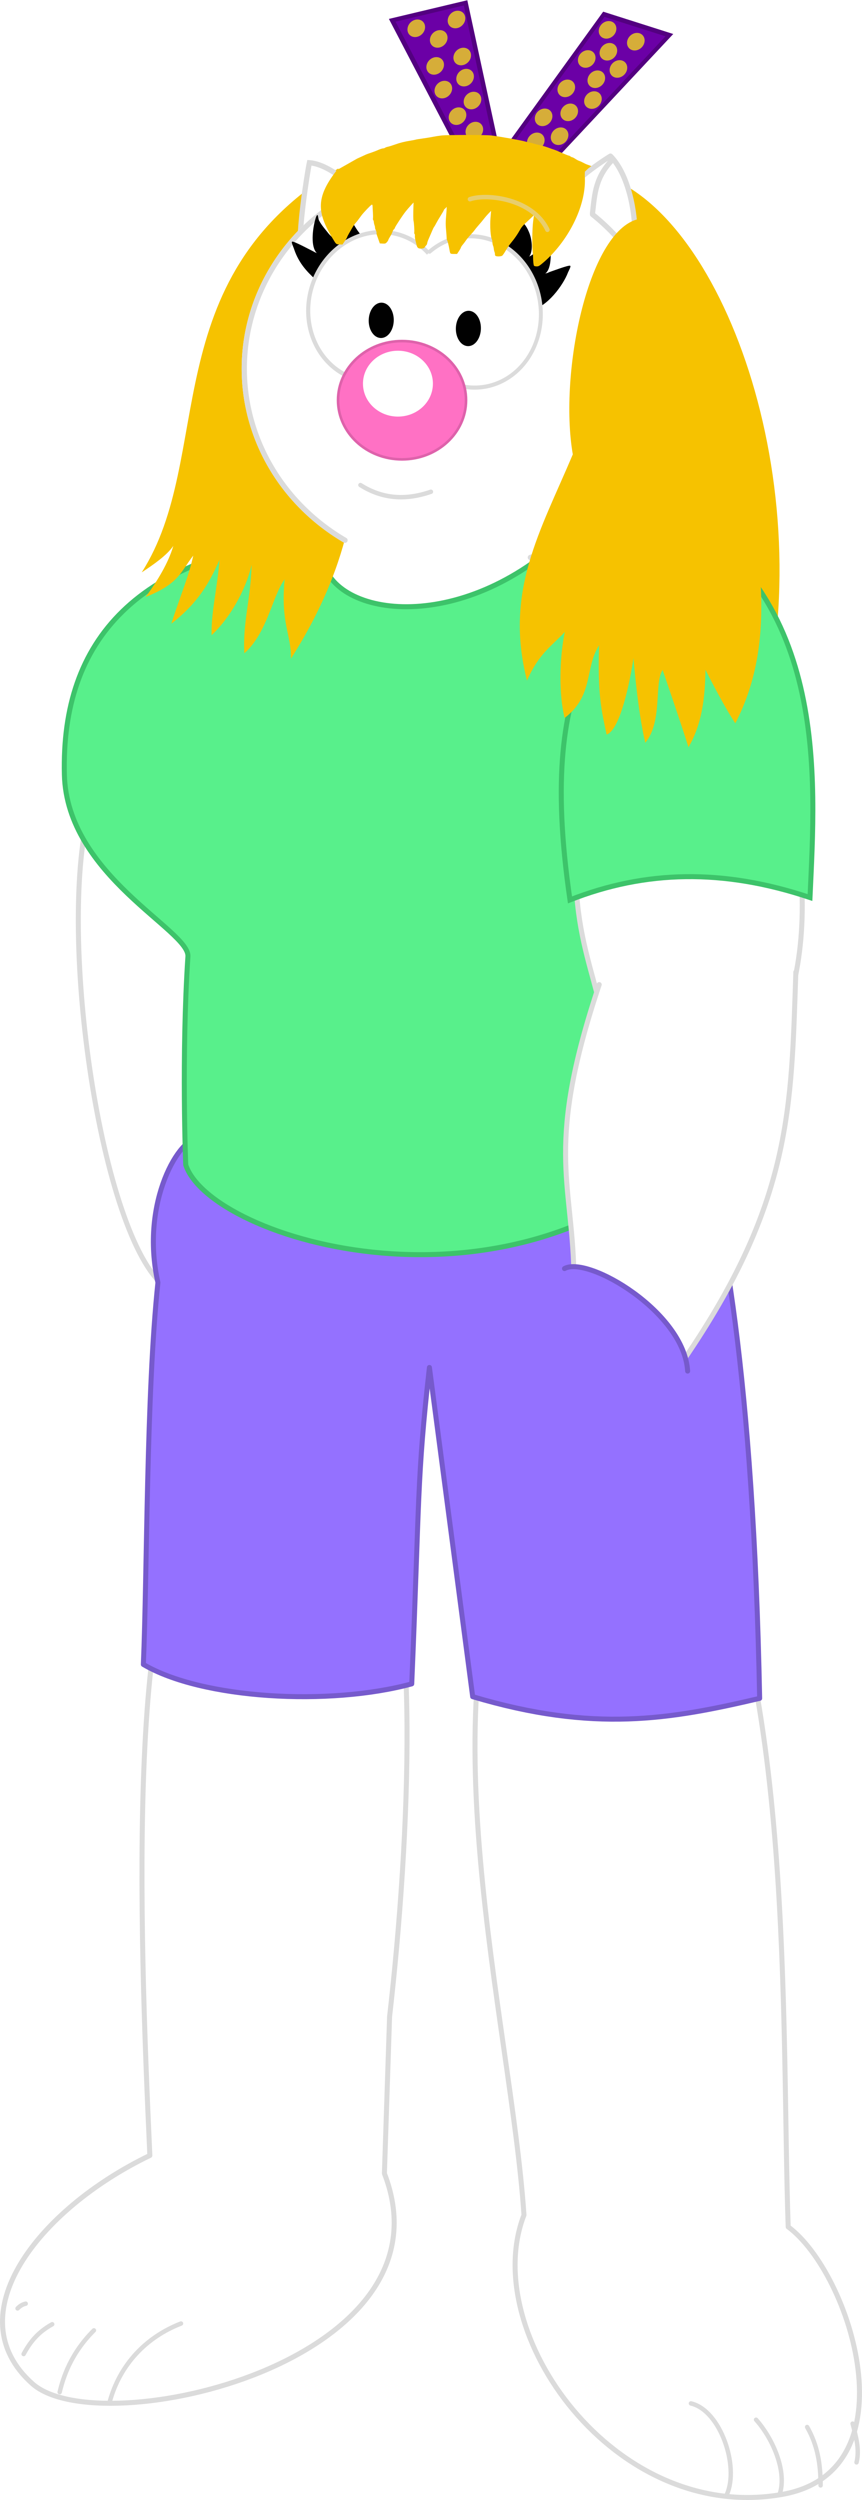 <?xml version="1.0" encoding="UTF-8" standalone="no"?>
<svg
   width="1135.914"
   height="3293.247"
   viewBox="0 0 300.544 871.338"
   version="1.1"
   id="svg1806"
   inkscape:version="1.3.2 (091e20e, 2023-11-25, custom)"
   sodipodi:docname="PSCS.svg"
   inkscape:export-filename="\\192.168.1.27\Stuff\Typewriter Scrips\Illustrations\Ze Model Sheets\ModelSheet - Shirley Niles.png"
   inkscape:export-xdpi="75"
   inkscape:export-ydpi="75"
   xml:space="preserve"
   xmlns:inkscape="http://www.inkscape.org/namespaces/inkscape"
   xmlns:sodipodi="http://sodipodi.sourceforge.net/DTD/sodipodi-0.dtd"
   xmlns="http://www.w3.org/2000/svg"
   xmlns:svg="http://www.w3.org/2000/svg"
   xmlns:rdf="http://www.w3.org/1999/02/22-rdf-syntax-ns#"
   xmlns:cc="http://creativecommons.org/ns#"
   xmlns:dc="http://purl.org/dc/elements/1.1/"><title
     id="title4855">Psychic Shirley Character Sheet</title><defs
     id="defs1800"><filter
       height="1.371"
       y="-0.186"
       width="1.349"
       x="-0.175"
       id="filter2071-4-8"
       style="color-interpolation-filters:sRGB"
       inkscape:collect="always"><feGaussianBlur
         id="feGaussianBlur2073-2-6"
         stdDeviation="1.938"
         inkscape:collect="always" /></filter></defs><sodipodi:namedview
     id="base"
     pagecolor="#2c61b6"
     bordercolor="#666666"
     borderopacity="1.0"
     inkscape:pageopacity="1"
     inkscape:pageshadow="2"
     inkscape:zoom="0.31241234"
     inkscape:cx="-1704.4781"
     inkscape:cy="-1592.4467"
     inkscape:document-units="px"
     inkscape:current-layer="layer1"
     showgrid="false"
     inkscape:window-width="1920"
     inkscape:window-height="2097"
     inkscape:window-x="-8"
     inkscape:window-y="-8"
     inkscape:window-maximized="1"
     inkscape:snap-bbox="false"
     inkscape:snap-smooth-nodes="true"
     inkscape:object-paths="true"
     inkscape:snap-intersection-paths="true"
     inkscape:snap-global="false"
     fit-margin-top="0"
     fit-margin-left="0"
     fit-margin-right="0"
     fit-margin-bottom="0"
     units="px"
     showguides="true"
     inkscape:document-rotation="0"
     inkscape:measure-start="0,0"
     inkscape:measure-end="0,0"
     inkscape:showpageshadow="2"
     inkscape:pagecheckerboard="0"
     inkscape:deskcolor="#d1d1d1"
     inkscape:export-bgcolor="#2c61b600" /><g
     inkscape:label="Layer 1"
     inkscape:groupmode="layer"
     id="layer1"
     transform="translate(1537.107,1113.259)"><path
       style="color:#000000;display:inline;overflow:visible;opacity:1;fill:#f6c200;fill-opacity:1;stroke:none;stroke-width:0.61;stroke-linecap:round;stroke-linejoin:round;stroke-miterlimit:4;stroke-dasharray:none;stroke-opacity:1"
       d="m -1327.577,-1052.395 c 43.842,13.476 78.385,113.422 54.396,194.785"
       id="path250"
       inkscape:connector-curvature="0"
       sodipodi:nodetypes="cc"
       inkscape:export-filename="..\ARROW\Shirley\Shirley8.svg"
       inkscape:export-xdpi="7.8734665"
       inkscape:export-ydpi="7.8734665" /><path
       style="fill:#de58f0;fill-opacity:1;stroke:#b33dc3;stroke-width:1.748;stroke-linecap:butt;stroke-linejoin:miter;stroke-miterlimit:4;stroke-dasharray:none;stroke-opacity:1"
       d="m -1413.676,-943.3 c -52.239,2.46 -86.418,66.497 -81.243,110.309 22.35,-8.863 46.008,-8.623 67.186,-0.478 11.207,-86.317 28.602,-63.842 14.057,-109.831 z"
       id="path252"
       inkscape:connector-curvature="0"
       sodipodi:nodetypes="cccc" /><path
       sodipodi:nodetypes="ccsc"
       inkscape:connector-curvature="0"
       id="path253"
       d="m -1297.874,-939.048 c -28.394,-9.278 -90.664,-9.92 -117.753,-7.394 -42.214,31.246 -69.479,60.827 -70.82,99.731 -2.78,80.622 132.034,108.825 173.55,48.704"
       style="display:inline;fill:#ffffff;fill-opacity:1;stroke:#dbdbdb;stroke-width:1.748;stroke-linecap:butt;stroke-linejoin:miter;stroke-miterlimit:4;stroke-dasharray:none;stroke-opacity:1" /><path
       sodipodi:nodetypes="cccc"
       inkscape:connector-curvature="0"
       id="path255"
       d="m -1461.858,-829.21 c -8.068,28.557 -12.814,88.54 -5.627,112.973 25.924,45.34 113.557,32.606 173.3,-0.131 -5.413,-24.283 -2.195,-85.953 0.751,-109.894"
       style="display:inline;fill:#ffffff;fill-opacity:1;stroke:#dbdbdb;stroke-width:1.809;stroke-linecap:butt;stroke-linejoin:miter;stroke-miterlimit:4;stroke-dasharray:none;stroke-opacity:1" /><path
       style="color:#000000;overflow:visible;fill:#ffffff;fill-opacity:1;stroke:#dbdbdb;stroke-width:1.748;stroke-linecap:round;stroke-linejoin:round;stroke-miterlimit:4;stroke-dasharray:none;stroke-opacity:1"
       d="m -1424.816,-590.254 c -13.547,0 -30.367,4.342 -39.157,4.342 -29.424,8.479 -24.497,145.416 -20.883,223.909 -39.106,18.863 -67.66,55.785 -40.942,79.572 23.608,21.019 148.156,-7.556 122.719,-73.292 l 1.802,-54.648 c 7.175,-62.782 10.741,-149.523 -5.128,-173.326 -3.331,-4.996 -10.281,-6.557 -18.41,-6.556 z"
       id="path256"
       inkscape:connector-curvature="0"
       sodipodi:nodetypes="sccsccss" /><path
       style="color:#000000;overflow:visible;fill:#ffffff;fill-opacity:1;stroke:#dbdbdb;stroke-width:1.748;stroke-linecap:round;stroke-linejoin:round;stroke-miterlimit:4;stroke-dasharray:none;stroke-opacity:1"
       d="m -1309.462,-600.217 c -14.316,-0.343 -34.835,8.227 -45.086,9.492 -35.835,69.593 -4.415,181.908 0.131,249.48 -15.912,41.062 31.752,107.794 90.127,97.356 45.643,-8.161 23.919,-77.011 1.993,-93.227 -2.404,-68.988 2.352,-196.503 -34.845,-258.464 -2.775,-3.223 -7.141,-4.513 -12.319,-4.637 z"
       id="path257"
       inkscape:connector-curvature="0"
       sodipodi:nodetypes="cccscccc" /><path
       style="fill:none;stroke:#dbdbdb;stroke-width:0.748;stroke-linecap:round;stroke-linejoin:round;stroke-dasharray:none;stroke-opacity:1"
       d="m -1444.378,-650.117 c -6.494,-1.443 -13.373,-11.981 -13.642,-17.826"
       id="path258"
       sodipodi:nodetypes="cc"
       inkscape:transform-center-x="78.189356"
       inkscape:transform-center-y="296.55443" /><path
       sodipodi:nodetypes="ccsc"
       inkscape:connector-curvature="0"
       id="path397"
       d="m -1420.938,-929.542 c -11.069,116.359 -18.426,129.222 -85.643,144.676 0.839,-7.851 -3.297,-19.179 1.718,-53.999 7.643,-53.067 29.224,-90.088 83.925,-90.678 z"
       style="color:#000000;display:inline;overflow:visible;fill:#ffffff;fill-opacity:1;stroke:#dbdbdb;stroke-width:1.748;stroke-linecap:round;stroke-linejoin:round;stroke-miterlimit:4;stroke-dasharray:none;stroke-opacity:1" /><path
       sodipodi:nodetypes="cccc"
       inkscape:connector-curvature="0"
       id="path398"
       d="m -1443.124,-826.799 c 7.389,42.895 -29.28,95.455 -31.009,128.864 -6.349,6.987 -5.049,23.062 -6.493,32.324 -22.128,-20.285 -36.734,-124.948 -25.044,-166.471"
       style="color:#000000;display:inline;overflow:visible;fill:#ffffff;fill-opacity:1;stroke:#dbdbdb;stroke-width:1.748;stroke-linecap:round;stroke-linejoin:round;stroke-miterlimit:4;stroke-dasharray:none;stroke-opacity:1" /><path
       sodipodi:nodetypes="ccccccccc"
       inkscape:connector-curvature="0"
       id="path259"
       d="m -1387.385,-636.651 c -4.405,39.222 -3.425,45.549 -6.166,110.277 -28.746,7.816 -73.201,5.271 -93.574,-6.77 1.338,-31.681 1.01,-94.656 5.079,-133.093 -6.332,-28.232 7.872,-51.451 14.38,-50.195 77.441,54.111 147.164,10.188 172.925,-3.332 9.533,27.807 20.308,86.868 22.494,198.444 -31.131,7.314 -57.782,12.02 -100.056,-0.594 z"
       style="color:#000000;display:inline;overflow:visible;fill:#9471ff;fill-opacity:1;stroke:#765acc;stroke-width:1.748;stroke-linecap:round;stroke-linejoin:round;stroke-miterlimit:4;stroke-dasharray:none;stroke-opacity:1" /><path
       style="color:#000000;overflow:visible;fill:none;fill-opacity:1;stroke:#dbdbdb;stroke-width:1.748;stroke-linecap:round;stroke-linejoin:round;stroke-miterlimit:4;stroke-dasharray:none;stroke-opacity:1"
       d="m -1384.49,-894.535 c -18.681,6.025 -27.988,19.728 -35.703,37.087"
       id="path260"
       inkscape:connector-curvature="0" /><path
       style="color:#000000;overflow:visible;fill:none;fill-opacity:1;stroke:#dbdbdb;stroke-width:1.748;stroke-linecap:round;stroke-linejoin:round;stroke-miterlimit:4;stroke-dasharray:none;stroke-opacity:1"
       d="m -1415.931,-900.387 c 3.787,1.846 10.427,11.612 9.508,19.292"
       id="path261"
       inkscape:connector-curvature="0"
       sodipodi:nodetypes="cc" /><path
       style="fill:#58f08b;fill-opacity:1;stroke:#3dc36a;stroke-width:1.748;stroke-linecap:round;stroke-linejoin:round;stroke-dasharray:none;stroke-opacity:1"
       d="m -1293.704,-714.886 c -64.45,65.798 -169.952,33.92 -178.646,7.64 0,0 -1.525,-37.785 0.764,-72.653 0.601,-9.152 -42.217,-28.13 -43.076,-63.383 -1.141,-46.82 25.029,-77.109 90.75,-83.458 -7.868,23.84 33.581,36.913 72.246,9.877 102.922,-2.454 46.626,83.857 57.962,201.976 z"
       id="path262"
       sodipodi:nodetypes="ccssccc" /><g
       transform="matrix(0.605,0.05,-0.134,0.614,-1627.601,-1124.168)"
       id="g296"
       style="display:inline"><path
         style="fill:#6b00a6;fill-opacity:1;stroke:#530080;stroke-width:2.479;stroke-linecap:butt;stroke-linejoin:miter;stroke-miterlimit:4;stroke-dasharray:none;stroke-opacity:1"
         d="m 435.676,75.569 -60.335,-76.842 39.349,-13.119 38.366,85.463 41.317,-85.463 39.677,8.621 -60.335,89.211 33.775,4.123 -7.214,14.619 12.133,15.743 -110.506,2.624 10.493,-18.367 -14.428,-16.868 z"
         id="path264"
         inkscape:connector-curvature="0"
         sodipodi:nodetypes="cccccccccccccc" /><ellipse
         ry="4.977"
         rx="4.961"
         cy="49.163"
         cx="424.127"
         id="ellipse267"
         style="opacity:1;fill:#d6ad39;fill-opacity:1;stroke:none;stroke-width:2.163;stroke-miterlimit:4;stroke-dasharray:none;stroke-opacity:1" /><ellipse
         style="opacity:1;fill:#d6ad39;fill-opacity:1;stroke:none;stroke-width:2.163;stroke-miterlimit:4;stroke-dasharray:none;stroke-opacity:1"
         id="ellipse268"
         cx="440.333"
         cy="67.419"
         rx="4.961"
         ry="4.977" /><ellipse
         style="opacity:1;fill:#d6ad39;fill-opacity:1;stroke:none;stroke-width:2.163;stroke-miterlimit:4;stroke-dasharray:none;stroke-opacity:1"
         id="ellipse269"
         cx="389.93"
         cy="2.067"
         rx="4.961"
         ry="4.977" /><ellipse
         ry="4.977"
         rx="4.961"
         cy="6.962"
         cx="403.953"
         id="ellipse271"
         style="opacity:1;fill:#d6ad39;fill-opacity:1;stroke:none;stroke-width:2.163;stroke-miterlimit:4;stroke-dasharray:none;stroke-opacity:1" /><ellipse
         style="opacity:1;fill:#d6ad39;fill-opacity:1;stroke:none;stroke-width:2.163;stroke-miterlimit:4;stroke-dasharray:none;stroke-opacity:1"
         id="ellipse272"
         cx="411.626"
         cy="-4.68"
         rx="4.961"
         ry="4.977" /><ellipse
         ry="4.977"
         rx="4.961"
         cy="22.175"
         cx="405.276"
         id="ellipse273"
         style="opacity:1;fill:#d6ad39;fill-opacity:1;stroke:none;stroke-width:2.163;stroke-miterlimit:4;stroke-dasharray:none;stroke-opacity:1" /><ellipse
         style="opacity:1;fill:#d6ad39;fill-opacity:1;stroke:none;stroke-width:2.163;stroke-miterlimit:4;stroke-dasharray:none;stroke-opacity:1"
         id="ellipse274"
         cx="419.431"
         cy="15.693"
         rx="4.961"
         ry="4.977" /><ellipse
         ry="4.977"
         rx="4.961"
         cy="35.008"
         cx="412.816"
         id="ellipse276"
         style="opacity:1;fill:#d6ad39;fill-opacity:1;stroke:none;stroke-width:2.163;stroke-miterlimit:4;stroke-dasharray:none;stroke-opacity:1" /><ellipse
         style="opacity:1;fill:#d6ad39;fill-opacity:1;stroke:none;stroke-width:2.163;stroke-miterlimit:4;stroke-dasharray:none;stroke-opacity:1"
         id="ellipse277"
         cx="430.676"
         cy="39.77"
         rx="4.961"
         ry="4.977" /><ellipse
         ry="4.977"
         rx="4.961"
         cy="56.439"
         cx="435.438"
         id="ellipse283"
         style="opacity:1;fill:#d6ad39;fill-opacity:1;stroke:none;stroke-width:2.163;stroke-miterlimit:4;stroke-dasharray:none;stroke-opacity:1" /><ellipse
         ry="4.977"
         rx="4.961"
         cy="-5.87"
         cx="498.409"
         id="ellipse284"
         style="opacity:1;fill:#d6ad39;fill-opacity:1;stroke:none;stroke-width:2.163;stroke-miterlimit:4;stroke-dasharray:none;stroke-opacity:1" /><ellipse
         style="opacity:1;fill:#d6ad39;fill-opacity:1;stroke:none;stroke-width:2.163;stroke-miterlimit:4;stroke-dasharray:none;stroke-opacity:1"
         id="ellipse285"
         cx="501.584"
         cy="6.3"
         rx="4.961"
         ry="4.977" /><ellipse
         ry="4.977"
         rx="4.961"
         cy="-0.579"
         cx="515.871"
         id="ellipse286"
         style="opacity:1;fill:#d6ad39;fill-opacity:1;stroke:none;stroke-width:2.163;stroke-miterlimit:4;stroke-dasharray:none;stroke-opacity:1" /><ellipse
         ry="4.977"
         rx="4.961"
         cy="11.327"
         cx="490.207"
         id="ellipse287"
         style="opacity:1;fill:#d6ad39;fill-opacity:1;stroke:none;stroke-width:2.163;stroke-miterlimit:4;stroke-dasharray:none;stroke-opacity:1" /><ellipse
         style="opacity:1;fill:#d6ad39;fill-opacity:1;stroke:none;stroke-width:2.163;stroke-miterlimit:4;stroke-dasharray:none;stroke-opacity:1"
         id="ellipse288"
         cx="498.144"
         cy="22.175"
         rx="4.961"
         ry="4.977" /><ellipse
         ry="4.977"
         rx="4.961"
         cy="28.658"
         cx="482.269"
         id="ellipse289"
         style="opacity:1;fill:#d6ad39;fill-opacity:1;stroke:none;stroke-width:2.163;stroke-miterlimit:4;stroke-dasharray:none;stroke-opacity:1" /><ellipse
         style="opacity:1;fill:#d6ad39;fill-opacity:1;stroke:none;stroke-width:2.163;stroke-miterlimit:4;stroke-dasharray:none;stroke-opacity:1"
         id="ellipse290"
         cx="498.806"
         cy="33.949"
         rx="4.961"
         ry="4.977" /><ellipse
         ry="4.977"
         rx="4.961"
         cy="41.887"
         cx="486.9"
         id="ellipse291"
         style="opacity:1;fill:#d6ad39;fill-opacity:1;stroke:none;stroke-width:2.163;stroke-miterlimit:4;stroke-dasharray:none;stroke-opacity:1" /><ellipse
         style="opacity:1;fill:#d6ad39;fill-opacity:1;stroke:none;stroke-width:2.163;stroke-miterlimit:4;stroke-dasharray:none;stroke-opacity:1"
         id="ellipse292"
         cx="473.009"
         cy="45.856"
         rx="4.961"
         ry="4.977" /><ellipse
         ry="4.977"
         rx="4.961"
         cy="55.645"
         cx="484.386"
         id="ellipse293"
         style="opacity:1;fill:#d6ad39;fill-opacity:1;stroke:none;stroke-width:2.163;stroke-miterlimit:4;stroke-dasharray:none;stroke-opacity:1" /><ellipse
         style="opacity:1;fill:#d6ad39;fill-opacity:1;stroke:none;stroke-width:2.163;stroke-miterlimit:4;stroke-dasharray:none;stroke-opacity:1"
         id="ellipse294"
         cx="471.554"
         cy="59.614"
         rx="4.961"
         ry="4.977" /><ellipse
         style="opacity:1;fill:#d6ad39;fill-opacity:1;stroke:none;stroke-width:2.163;stroke-miterlimit:4;stroke-dasharray:none;stroke-opacity:1"
         id="ellipse295"
         cx="423.664"
         cy="27.335"
         rx="4.961"
         ry="4.977" /><ellipse
         style="opacity:1;fill:#d6ad39;fill-opacity:1;stroke:none;stroke-width:2.163;stroke-miterlimit:4;stroke-dasharray:none;stroke-opacity:1"
         id="ellipse296"
         cx="509.389"
         cy="15.429"
         rx="4.961"
         ry="4.977" /></g><path
       style="display:inline;opacity:1;fill:#f6c200;stroke:none;stroke-width:2.223;stroke-miterlimit:4;stroke-dasharray:none"
       d="m -1437.859,-911.357 c -4.319,5.828 -5.947,18.551 -14.064,25.809 -0.567,-11.112 2.208,-18.59 2.546,-30.882 -2.032,8.904 -7.623,18.634 -13.946,24.551 -0.276,-7.473 2.058,-16.956 2.762,-26.291 -3.586,8.245 -7.769,15.341 -16.835,22.285 3.467,-10.549 6.062,-16.412 7.67,-23.727 -4.458,5.678 -4.81,9.724 -16.626,14.438 4.163,-5.643 7.973,-11.939 9.675,-17.826 -2.232,3.289 -6.885,6.505 -11.021,9.238 25.732,-40.19 4.05,-101.793 68.565,-140.793 -4.903,55.082 27.16,102.321 -16.539,170.869 0.17,-8.398 -3.689,-12.433 -2.187,-27.672 z"
       id="path304"
       inkscape:connector-curvature="0"
       sodipodi:nodetypes="ccccccccccccc"
       inkscape:transform-center-x="36.141576"
       inkscape:transform-center-y="83.786964" /><path
       style="display:inline;fill:#ffffff;fill-opacity:1;stroke:#dbdbdb;stroke-width:1.827;stroke-linecap:butt;stroke-linejoin:miter;stroke-miterlimit:4;stroke-dasharray:none;stroke-opacity:1"
       d="m -1432.228,-1026.377 c -1.085,-5.252 2.27,-26.856 3.001,-30.168 8.071,0.586 18.953,11.382 20.054,14.837"
       id="path305"
       inkscape:connector-curvature="0"
       sodipodi:nodetypes="ccc" /><ellipse
       ry="70.224"
       rx="73.889"
       cy="-984.75"
       cx="-1378.046"
       id="ellipse326"
       style="display:inline;fill:#ffffff;fill-opacity:1;fill-rule:evenodd;stroke:#ffffff;stroke-width:1.827;stroke-linecap:round;stroke-linejoin:round;stroke-miterlimit:4;stroke-dasharray:none;stroke-opacity:1" /><path
       style="color:#000000;display:inline;overflow:visible;fill:none;fill-opacity:1;stroke:#dbdbdb;stroke-width:1.565;stroke-linecap:round;stroke-linejoin:round;stroke-miterlimit:4;stroke-dasharray:none;stroke-opacity:1"
       d="m -1346.249,-1033.163 c -5.392,-11.098 -21.104,-12.726 -27.011,-10.666"
       id="path339"
       inkscape:connector-curvature="0"
       sodipodi:nodetypes="cc" /><path
       sodipodi:arc-type="arc"
       style="display:inline;fill:none;fill-opacity:1;fill-rule:evenodd;stroke:#dbdbdb;stroke-width:1.827;stroke-linecap:round;stroke-linejoin:round;stroke-miterlimit:4;stroke-dasharray:none;stroke-opacity:1"
       id="path340"
       sodipodi:type="arc"
       sodipodi:cx="-1378.0464"
       sodipodi:cy="-984.74951"
       sodipodi:rx="73.88932"
       sodipodi:ry="70.224251"
       sodipodi:start="2.1231213"
       sodipodi:end="5.3474174"
       d="m -1416.814,-924.967 a 73.889,70.224 0 0 1 -35.005,-63.734 73.889,70.224 0 0 1 42.318,-59.592 73.889,70.224 0 0 1 75.286,7.009"
       sodipodi:open="true" /><path
       style="display:inline;fill:#ffffff;fill-opacity:1;stroke:#dbdbdb;stroke-width:1.827;stroke-linecap:round;stroke-linejoin:round;stroke-miterlimit:4;stroke-dasharray:none;stroke-opacity:1"
       d="m -1316.046,-1025.132 c 1.398,-11.263 -1.459,-26.957 -8.217,-33.716 -4.426,2.688 -15.125,10.299 -16.254,14.32"
       id="path372"
       inkscape:connector-curvature="0"
       sodipodi:nodetypes="ccc" /><path
       style="display:inline;fill:#ffffff;fill-opacity:1;stroke:#dbdbdb;stroke-width:1.827;stroke-linecap:round;stroke-linejoin:miter;stroke-miterlimit:4;stroke-dasharray:none;stroke-opacity:1"
       d="m -1323.382,-1057.781 c -6.068,6.185 -6.361,11.858 -7.137,18.832"
       id="path373"
       inkscape:connector-curvature="0"
       sodipodi:nodetypes="cc" /><path
       sodipodi:open="true"
       d="m -1330.514,-1038.515 a 73.889,70.224 0 0 1 25.284,65.693 73.889,70.224 0 0 1 -46.965,53.858"
       sodipodi:end="1.2133767"
       sodipodi:start="5.411173"
       sodipodi:ry="70.224251"
       sodipodi:rx="73.88932"
       sodipodi:cy="-984.74951"
       sodipodi:cx="-1378.0464"
       sodipodi:type="arc"
       id="path374"
       style="display:inline;fill:none;fill-opacity:1;fill-rule:evenodd;stroke:#dbdbdb;stroke-width:1.827;stroke-linecap:round;stroke-linejoin:round;stroke-miterlimit:4;stroke-dasharray:none;stroke-opacity:1"
       sodipodi:arc-type="arc" /><path
       style="display:inline;fill:#000000;fill-opacity:1;stroke:#000000;stroke-width:0.247px;stroke-linecap:butt;stroke-linejoin:miter;stroke-opacity:1"
       d="m -1425.769,-1014.982 c -0.721,-0.428 -1.831,-1.471 -2.486,-2.103 -2.917,-2.816 -4.98,-5.656 -6.242,-9.527 -0.1,-0.307 -0.885,-2.106 -0.711,-2.289 0.311,-0.326 6.654,3.066 7.462,3.464 0.128,0.063 1.691,0.735 1.691,0.742 0,0.028 -0.403,-0.33 -0.446,-0.371 -2.287,-2.207 -1.403,-8.339 -0.766,-10.888 0.057,-0.222 0.555,-2.227 0.828,-2.227 0.073,0 0.138,1.226 0.511,1.918 0.875,1.623 2.148,3.04 3.262,4.454 0.593,0.754 1.304,1.392 2.11,1.918 0.243,0.159 0.933,0.723 0.761,0.557 -2.107,-2.033 -1.102,-6.708 0.055,-8.908 0.617,-1.174 1.206,-2.068 2.214,-2.907 0.353,-0.294 1.05,-1.336 1.07,-0.866 0.156,3.709 4.635,11.592 7.545,12.744"
       id="path375"
       inkscape:connector-curvature="0"
       sodipodi:nodetypes="cccccsccsccccccsc" /><ellipse
       transform="matrix(0.995,-0.103,0.042,0.999,0,0)"
       ry="25.992"
       rx="24.309"
       cy="-1147.925"
       cx="-1364.047"
       id="ellipse375"
       style="display:inline;fill:#ffffff;fill-opacity:1;fill-rule:evenodd;stroke:#dbdbdb;stroke-width:1.484;stroke-linecap:round;stroke-linejoin:round;stroke-miterlimit:4;stroke-dasharray:none;stroke-opacity:0" /><path
       sodipodi:arc-type="arc"
       style="display:inline;fill:#ffffff;fill-opacity:0;fill-rule:evenodd;stroke:#dbdbdb;stroke-width:1.437;stroke-linecap:round;stroke-linejoin:round;stroke-miterlimit:4;stroke-dasharray:none;stroke-opacity:1"
       id="path376"
       transform="matrix(0.995,-0.103,0.042,0.999,0,0)"
       sodipodi:type="arc"
       sodipodi:cx="-1364.0471"
       sodipodi:cy="-1147.925"
       sodipodi:rx="24.308571"
       sodipodi:ry="25.992464"
       sodipodi:start="0"
       sodipodi:end="5.6560787"
       d="m -1339.738,-1147.925 a 24.309,25.992 0 0 1 -20.513,25.674 24.309,25.992 0 0 1 -26.919,-17.657 24.309,25.992 0 0 1 12.107,-31.187 24.309,25.992 0 0 1 30.7,7.918"
       sodipodi:open="true" /><path
       sodipodi:nodetypes="ccccsccsccccccsc"
       inkscape:connector-curvature="0"
       id="path377"
       d="m -1351.787,-1005.391 c 5.293,-0.925 10.917,-8.471 12.598,-12.942 0.116,-0.29 0.998,-1.959 0.842,-2.168 -0.28,-0.372 -6.654,2.028 -7.464,2.3 -0.128,0.043 -1.688,0.471 -1.689,0.479 0,0.027 0.413,-0.267 0.457,-0.301 2.363,-1.845 1.915,-8.081 1.467,-10.715 -0.041,-0.229 -0.39,-2.301 -0.655,-2.343 -0.071,-0.013 -0.216,1.198 -0.623,1.829 -0.956,1.481 -2.284,2.694 -3.458,3.93 -0.625,0.659 -1.357,1.185 -2.173,1.584 -0.246,0.12 -0.953,0.576 -0.775,0.437 2.177,-1.699 1.514,-6.504 0.539,-8.871 -0.52,-1.263 -1.032,-2.243 -1.953,-3.233 -0.322,-0.346 -0.929,-1.491 -0.98,-1.026 -0.398,3.666 -5.264,10.82 -8.162,11.519"
       style="display:inline;fill:#000000;fill-opacity:1;stroke:#000000;stroke-width:0.244px;stroke-linecap:butt;stroke-linejoin:miter;stroke-opacity:1" /><ellipse
       style="display:inline;fill:#ffffff;fill-opacity:1;fill-rule:evenodd;stroke:#dbdbdb;stroke-width:1.481;stroke-linecap:round;stroke-linejoin:round;stroke-miterlimit:4;stroke-dasharray:none;stroke-opacity:0"
       id="ellipse377"
       cx="-856.081"
       cy="-1521.861"
       rx="24.013"
       ry="26.206"
       transform="matrix(0.89,-0.455,0.401,0.916,0,0)" /><path
       sodipodi:arc-type="arc"
       transform="matrix(0.89,-0.455,0.401,0.916,0,0)"
       id="path378"
       style="display:inline;fill:#ffffff;fill-opacity:0;fill-rule:evenodd;stroke:#dbdbdb;stroke-width:1.402;stroke-linecap:round;stroke-linejoin:round;stroke-miterlimit:4;stroke-dasharray:none;stroke-opacity:1"
       sodipodi:type="arc"
       sodipodi:cx="-856.2226"
       sodipodi:cy="-1521.9659"
       sodipodi:rx="24.013056"
       sodipodi:ry="26.206223"
       sodipodi:start="4.4901763"
       sodipodi:end="2.4832184"
       d="m -861.515,-1547.528 a 24.013,26.206 0 0 1 27.701,16.144 24.013,26.206 0 0 1 -10.624,32.251 24.013,26.206 0 0 1 -30.779,-6.799"
       sodipodi:open="true" /><ellipse
       inkscape:transform-center-y="1.3361524"
       inkscape:transform-center-x="-0.6686983"
       transform="matrix(0.995,0.103,-0.065,0.998,0,0)"
       ry="6.158"
       rx="4.373"
       cy="-852.534"
       cx="-1436.398"
       id="ellipse378"
       style="display:inline;fill:#010101;fill-opacity:1;fill-rule:evenodd;stroke:none;stroke-width:0.799;stroke-linecap:round;stroke-linejoin:round;stroke-miterlimit:4;stroke-dasharray:none;stroke-opacity:0" /><ellipse
       style="display:inline;fill:#010101;fill-opacity:1;fill-rule:evenodd;stroke:none;stroke-width:0.799;stroke-linecap:round;stroke-linejoin:round;stroke-miterlimit:4;stroke-dasharray:none;stroke-opacity:0"
       id="ellipse379"
       cx="-1466.916"
       cy="-852.224"
       rx="4.373"
       ry="6.158"
       transform="matrix(0.995,0.103,-0.065,0.998,0,0)"
       inkscape:transform-center-x="-0.66844158"
       inkscape:transform-center-y="1.3360245" /><ellipse
       ry="20.618"
       rx="22.316"
       cy="-973.769"
       cx="-1396.933"
       id="ellipse380"
       style="display:inline;fill:#ff71c4;fill-opacity:1;fill-rule:evenodd;stroke:#de62ab;stroke-width:0.911;stroke-linecap:round;stroke-linejoin:round;stroke-miterlimit:4;stroke-dasharray:none;stroke-opacity:1" /><ellipse
       transform="matrix(0.916,0,0,0.916,-39.62,-600.007)"
       ry="12.531"
       rx="13.31"
       cy="-414.338"
       cx="-1483.343"
       id="ellipse381"
       style="display:inline;fill:#ffffff;fill-opacity:1;fill-rule:evenodd;stroke:none;stroke-width:2.583;stroke-linecap:round;stroke-linejoin:round;stroke-miterlimit:4;stroke-dasharray:none;stroke-opacity:1;filter:url(#filter2071-4-8)" /><path
       style="display:inline;fill:#f6c200;stroke:none;stroke-width:1.827;stroke-miterlimit:4;stroke-dasharray:none"
       d="m -1350.93,-1020.645 c -0.173,-0.262 -0.318,-1.654 -0.318,-3.042 -2e-4,-0.478 -0.061,-1.304 -0.138,-1.835 -0.246,-1.739 -0.15,-8.223 0.157,-10.525 l 0.296,-2.221 -1.012,0.966 c -0.556,0.531 -1.493,1.408 -2.081,1.949 -0.588,0.541 -1.26,1.323 -1.494,1.738 -1.129,2.005 -2.119,3.45 -3.56,5.192 -0.491,0.593 -1.274,1.749 -1.74,2.568 -0.466,0.819 -1.012,1.598 -1.213,1.732 -0.465,0.309 -2.082,0.317 -2.346,0.013 -0.11,-0.128 -0.183,-0.366 -0.16,-0.531 0.022,-0.165 -0.05,-0.532 -0.161,-0.817 -0.11,-0.285 -0.225,-0.805 -0.255,-1.156 -0.031,-0.351 -0.14,-0.813 -0.244,-1.027 -0.106,-0.214 -0.205,-0.737 -0.222,-1.162 -0.02,-0.425 -0.085,-0.859 -0.152,-0.966 -0.495,-0.794 -0.759,-4.726 -0.511,-7.612 l 0.206,-2.397 -0.899,0.937 c -0.494,0.515 -1.11,1.215 -1.368,1.554 -0.56,0.736 -1.465,1.823 -2.402,2.883 -0.376,0.425 -0.865,1.033 -1.087,1.352 -0.222,0.319 -0.853,1.052 -1.401,1.629 -0.548,0.578 -1.263,1.447 -1.59,1.931 -0.327,0.484 -0.848,1.176 -1.157,1.537 -0.31,0.361 -0.59,0.795 -0.621,0.966 -0.031,0.17 -0.348,0.744 -0.703,1.275 l -0.646,0.966 h -1.137 c -1.261,0 -1.256,0.01 -1.521,-1.545 -0.237,-1.387 -0.638,-2.986 -0.813,-3.25 -0.083,-0.125 -0.156,-0.53 -0.16,-0.902 -0.021,-0.372 -0.071,-1.284 -0.144,-2.028 -0.239,-2.384 -0.236,-3.418 0.024,-6.263 0.14,-1.533 0.169,-2.616 0.061,-2.407 -0.106,0.209 -0.347,0.496 -0.538,0.638 -0.191,0.142 -0.357,0.356 -0.371,0.476 -0.021,0.12 -0.517,1 -1.118,1.956 -0.601,0.956 -1.292,2.129 -1.534,2.607 -0.242,0.478 -0.537,0.999 -0.654,1.159 -0.3,0.407 -0.332,0.472 -1.167,2.414 -0.411,0.956 -0.865,2.005 -1.009,2.331 -0.144,0.326 -0.29,0.808 -0.326,1.072 -0.034,0.263 -0.175,0.576 -0.309,0.694 -0.134,0.118 -0.372,0.418 -0.529,0.666 -0.224,0.355 -0.469,0.463 -1.156,0.507 -1.037,0.067 -1.462,-0.219 -1.68,-1.133 -0.087,-0.364 -0.276,-1.139 -0.421,-1.721 -0.146,-0.583 -0.232,-1.294 -0.193,-1.582 0.039,-0.287 -0.021,-0.576 -0.108,-0.642 -0.098,-0.066 -0.148,-0.335 -0.112,-0.599 0.081,-0.608 -0.089,-3.301 -0.251,-3.939 -0.12,-0.469 -0.132,-2.376 -0.039,-5.104 l 0.047,-1.338 -0.969,1.048 c -0.533,0.577 -1.333,1.505 -1.778,2.063 -1.088,1.363 -3.701,5.332 -3.75,5.696 -0.023,0.16 -0.175,0.392 -0.339,0.514 -0.165,0.123 -0.402,0.542 -0.527,0.93 -0.126,0.389 -0.494,1.121 -0.819,1.628 -0.325,0.507 -0.607,1.043 -0.627,1.192 -0.021,0.148 -0.251,0.503 -0.514,0.788 -0.424,0.46 -0.588,0.512 -1.462,0.461 l -0.985,-0.058 -0.477,-1.352 c -0.262,-0.744 -0.529,-1.503 -0.593,-1.687 -0.065,-0.184 -0.095,-0.489 -0.071,-0.676 0.024,-0.187 -0.093,-0.601 -0.261,-0.92 -0.169,-0.319 -0.289,-0.71 -0.269,-0.869 0.02,-0.159 -0.055,-0.523 -0.165,-0.808 -0.11,-0.285 -0.223,-0.784 -0.251,-1.108 -0.028,-0.325 -0.124,-0.64 -0.213,-0.7 -0.089,-0.061 -0.13,-0.363 -0.087,-0.673 0.043,-0.309 0.032,-1.195 -0.021,-1.968 -0.053,-0.773 -0.099,-1.728 -0.108,-2.121 -0.021,-0.539 -0.089,-0.687 -0.324,-0.602 -0.334,0.122 -2.799,2.7 -3.573,3.739 -0.259,0.347 -0.737,0.993 -1.062,1.435 -0.325,0.442 -0.794,1.021 -1.042,1.288 -0.248,0.266 -0.723,0.956 -1.055,1.532 -0.332,0.577 -0.87,1.507 -1.196,2.067 -0.326,0.56 -0.609,1.125 -0.629,1.255 -0.021,0.13 -0.395,0.757 -0.832,1.395 l -0.794,1.159 -1.042,-0.03 c -0.953,-0.028 -1.088,-0.094 -1.585,-0.772 -6.257,-9.957 -7.054,-15.223 0.698,-25.148 l 7.04,-3.989 c 1.536,-0.694 2.951,-1.343 3.143,-1.441 0.193,-0.099 0.923,-0.363 1.624,-0.588 0.701,-0.225 1.843,-0.662 2.537,-0.972 0.694,-0.31 1.472,-0.564 1.727,-0.564 0.256,0 0.575,-0.097 0.71,-0.216 0.134,-0.119 0.587,-0.283 1.005,-0.365 0.418,-0.082 1.536,-0.428 2.485,-0.77 1.745,-0.628 3.338,-1.024 5.495,-1.365 0.651,-0.103 1.361,-0.241 1.578,-0.306 0.369,-0.112 1.02,-0.216 3.956,-0.637 0.65,-0.093 1.673,-0.271 2.274,-0.395 0.601,-0.124 1.843,-0.318 2.761,-0.43 2.106,-0.258 15.672,-0.269 17.575,-0.014 3.46,0.463 10.451,1.712 11.692,2.089 0.459,0.14 1.175,0.312 1.59,0.383 0.415,0.071 1.088,0.241 1.494,0.379 0.407,0.138 1.278,0.353 1.937,0.478 0.659,0.125 2.038,0.531 3.065,0.903 1.027,0.372 2.034,0.724 2.239,0.781 0.205,0.058 1.328,0.53 2.497,1.05 1.169,0.519 2.246,0.945 2.394,0.945 0.148,0 0.421,0.128 0.606,0.284 0.185,0.156 0.457,0.286 0.604,0.289 0.146,0.01 0.653,0.265 1.123,0.581 0.471,0.316 1.069,0.629 1.328,0.697 0.259,0.067 1.316,0.572 2.348,1.121 l 1.889,0.687 -0.598,0.447 -0.538,0.402 -1.125,1.091 c -0.049,0.829 -0.049,1.811 0,2.182 0.394,10.442 -6.357,22.497 -14.302,29.345 -1.589,1.358 -1.823,1.497 -2.522,1.497 -0.424,0 -0.843,-0.109 -0.93,-0.241 z"
       id="path381"
       inkscape:connector-curvature="0"
       sodipodi:nodetypes="ccccccccccccccccccccccccccccccsccccccccsccccscccscscscccccscccscccccscccccsccccccccccccccccccsccccccccccccccccscccccccccccscc" /><path
       sodipodi:nodetypes="cc"
       inkscape:connector-curvature="0"
       id="path382"
       d="m -1346.249,-1033.163 c -5.158,-10.882 -21.102,-12.719 -27.011,-10.666"
       style="color:#000000;display:inline;overflow:visible;opacity:0.5;fill:none;fill-opacity:1;stroke:#dbdbdb;stroke-width:1.565;stroke-linecap:round;stroke-linejoin:round;stroke-miterlimit:4;stroke-dasharray:none;stroke-opacity:1" /><path
       style="color:#000000;overflow:visible;fill:none;fill-opacity:1;stroke:#dbdbdb;stroke-width:1.55;stroke-linecap:round;stroke-linejoin:round;stroke-miterlimit:4;stroke-dasharray:none;stroke-opacity:1"
       d="m -1411.439,-944.199 c 7.506,4.74 15.581,5.456 24.576,2.336"
       id="path383"
       inkscape:connector-curvature="0"
       sodipodi:nodetypes="cc" /><path
       style="color:#000000;overflow:visible;fill:none;fill-opacity:1;stroke:#dbdbdb;stroke-width:1.55;stroke-linecap:round;stroke-linejoin:round;stroke-miterlimit:4;stroke-dasharray:none;stroke-opacity:1"
       d="m -1474.001,-303.429 c -12.086,4.702 -21.303,14.202 -24.882,27.382"
       id="path384"
       inkscape:connector-curvature="0"
       sodipodi:nodetypes="cc" /><path
       style="color:#000000;overflow:visible;fill:none;fill-opacity:1;stroke:#dbdbdb;stroke-width:1.55;stroke-linecap:round;stroke-linejoin:round;stroke-miterlimit:4;stroke-dasharray:none;stroke-opacity:1"
       d="m -1516.3,-279.52 c 1.178,-4.89 3.703,-13.292 11.938,-21.527"
       id="path385"
       inkscape:connector-curvature="0"
       sodipodi:nodetypes="cc" /><path
       style="color:#000000;overflow:visible;fill:none;fill-opacity:1;stroke:#dbdbdb;stroke-width:1.55;stroke-linecap:round;stroke-linejoin:round;stroke-miterlimit:4;stroke-dasharray:none;stroke-opacity:1"
       d="m -1518.911,-303.176 c -4.641,2.603 -7.395,5.663 -9.959,10.384"
       id="path386"
       inkscape:connector-curvature="0"
       sodipodi:nodetypes="cc" /><path
       style="color:#000000;overflow:visible;fill:none;fill-opacity:1;stroke:#dbdbdb;stroke-width:1.55;stroke-linecap:round;stroke-linejoin:round;stroke-miterlimit:4;stroke-dasharray:none;stroke-opacity:1"
       d="m -1530.986,-308.691 c 0.853,-0.855 1.711,-1.41 2.837,-1.661"
       id="path387"
       inkscape:connector-curvature="0" /><path
       style="color:#000000;overflow:visible;fill:none;fill-opacity:1;stroke:#dbdbdb;stroke-width:1.55;stroke-linecap:round;stroke-linejoin:round;stroke-miterlimit:4;stroke-dasharray:none;stroke-opacity:1"
       d="m -1296.201,-275.582 c 10.292,2.409 16.872,21.924 12.525,31.704"
       id="path388"
       inkscape:connector-curvature="0"
       sodipodi:nodetypes="cc" /><path
       style="color:#000000;overflow:visible;fill:none;fill-opacity:1;stroke:#dbdbdb;stroke-width:1.55;stroke-linecap:round;stroke-linejoin:round;stroke-miterlimit:4;stroke-dasharray:none;stroke-opacity:1"
       d="m -1273.5,-269.907 c 5.782,6.469 10.9,17.986 8.22,26.029"
       id="path389"
       inkscape:connector-curvature="0" /><path
       style="color:#000000;overflow:visible;fill:none;fill-opacity:1;stroke:#dbdbdb;stroke-width:1.55;stroke-linecap:round;stroke-linejoin:round;stroke-miterlimit:4;stroke-dasharray:none;stroke-opacity:1"
       d="m -1255.691,-267.362 c 3.653,6.414 4.697,12.966 4.697,20.353"
       id="path390"
       inkscape:connector-curvature="0" /><path
       style="color:#000000;overflow:visible;fill:none;fill-opacity:1;stroke:#dbdbdb;stroke-width:1.55;stroke-linecap:round;stroke-linejoin:round;stroke-miterlimit:4;stroke-dasharray:none;stroke-opacity:1"
       d="m -1239.839,-268.537 c 1.155,4.447 2.498,8.99 1.37,13.504"
       id="path391"
       inkscape:connector-curvature="0" /><path
       style="color:#000000;display:inline;overflow:visible;fill:#ffffff;fill-opacity:1;stroke:#dbdbdb;stroke-width:1.748;stroke-linecap:round;stroke-linejoin:round;stroke-miterlimit:4;stroke-dasharray:none;stroke-opacity:1"
       d="m -1310.955,-903.248 c 41.547,21.527 60.724,84.537 51.132,130.545 -30.569,10.858 -54.825,9.148 -67.678,14.242 -0.216,-13.21 -17.777,-42.874 -2.528,-82.834"
       id="path399"
       inkscape:connector-curvature="0"
       sodipodi:nodetypes="cccc" /><path
       style="fill:#58f08b;fill-opacity:1;stroke:#3dc36a;stroke-width:1.748;stroke-linecap:butt;stroke-linejoin:miter;stroke-miterlimit:4;stroke-dasharray:none;stroke-opacity:1"
       d="m -1307.63,-938.23 c 60.003,30.218 54.822,95.741 52.936,137.795 -30.369,-10.162 -57.36,-9.503 -83.686,0.82 -12.544,-86.133 16.92,-92.406 30.75,-138.615 z"
       id="path392"
       inkscape:connector-curvature="0"
       sodipodi:nodetypes="cccc"
       inkscape:transform-center-x="-24.354818"
       inkscape:transform-center-y="68.678583" /><path
       style="color:#000000;display:inline;overflow:visible;opacity:1;fill:#f6c200;fill-opacity:1;stroke:none;stroke-width:0.554;stroke-linecap:round;stroke-linejoin:round;stroke-miterlimit:4;stroke-dasharray:none;stroke-opacity:1"
       d="m -1313.668,-1037.074 c -18.076,2.636 -28.677,53.584 -23.726,82.185 -11.416,26.992 -23.931,47.735 -15.968,78.836 4.133,-9.494 8.723,-12.085 13.173,-16.954 -1.908,9.433 -2.107,21.739 -0.056,29.976 10.283,-7.809 6.902,-17.407 12.021,-25.309 -0.588,17.019 0.845,22.827 2.62,31.112 4.767,-1.678 8.12,-18.37 9.37,-26.647 0,0 1.406,18.098 4.101,29.5 6.17,-7.421 3.006,-20.773 6.056,-25.382 0,0 6.255,18.121 9.019,26.945 4.661,-8.034 5.768,-16.934 5.922,-27.029 0,0 5.883,11.878 10.403,18.68 15.685,-30.258 6.8,-62.506 4.186,-90.167 -4.893,-51.767 -34.552,-87.11 -37.121,-85.746 z"
       id="path393"
       inkscape:connector-curvature="0"
       sodipodi:nodetypes="sccccccccccccss"
       inkscape:transform-center-x="1.3246316"
       inkscape:transform-center-y="92.118379" /><path
       style="color:#000000;display:inline;overflow:visible;fill:#ffffff;fill-opacity:1;stroke:#dbdbdb;stroke-width:1.748;stroke-linecap:round;stroke-linejoin:round;stroke-miterlimit:4;stroke-dasharray:none;stroke-opacity:1"
       d="m -1259.628,-774.471 c -1.616,47.154 -1.263,80.039 -39.193,135.347 -12.303,-12.954 -25.032,-31.466 -38.185,-30.634 -0.745,-32.34 -9.931,-44.231 8.823,-100.338"
       id="path400"
       inkscape:connector-curvature="0"
       sodipodi:nodetypes="cccc" /><path
       sodipodi:nodetypes="cc"
       inkscape:connector-curvature="0"
       id="path401"
       d="m -1297.359,-635.386 c -1.173,-20.531 -34.762,-40.296 -42.929,-35.735"
       style="color:#000000;overflow:visible;fill:#9471ff;fill-opacity:1;stroke:#765acc;stroke-width:1.748;stroke-linecap:round;stroke-linejoin:round;stroke-miterlimit:4;stroke-dasharray:none;stroke-opacity:1" /></g></svg>
